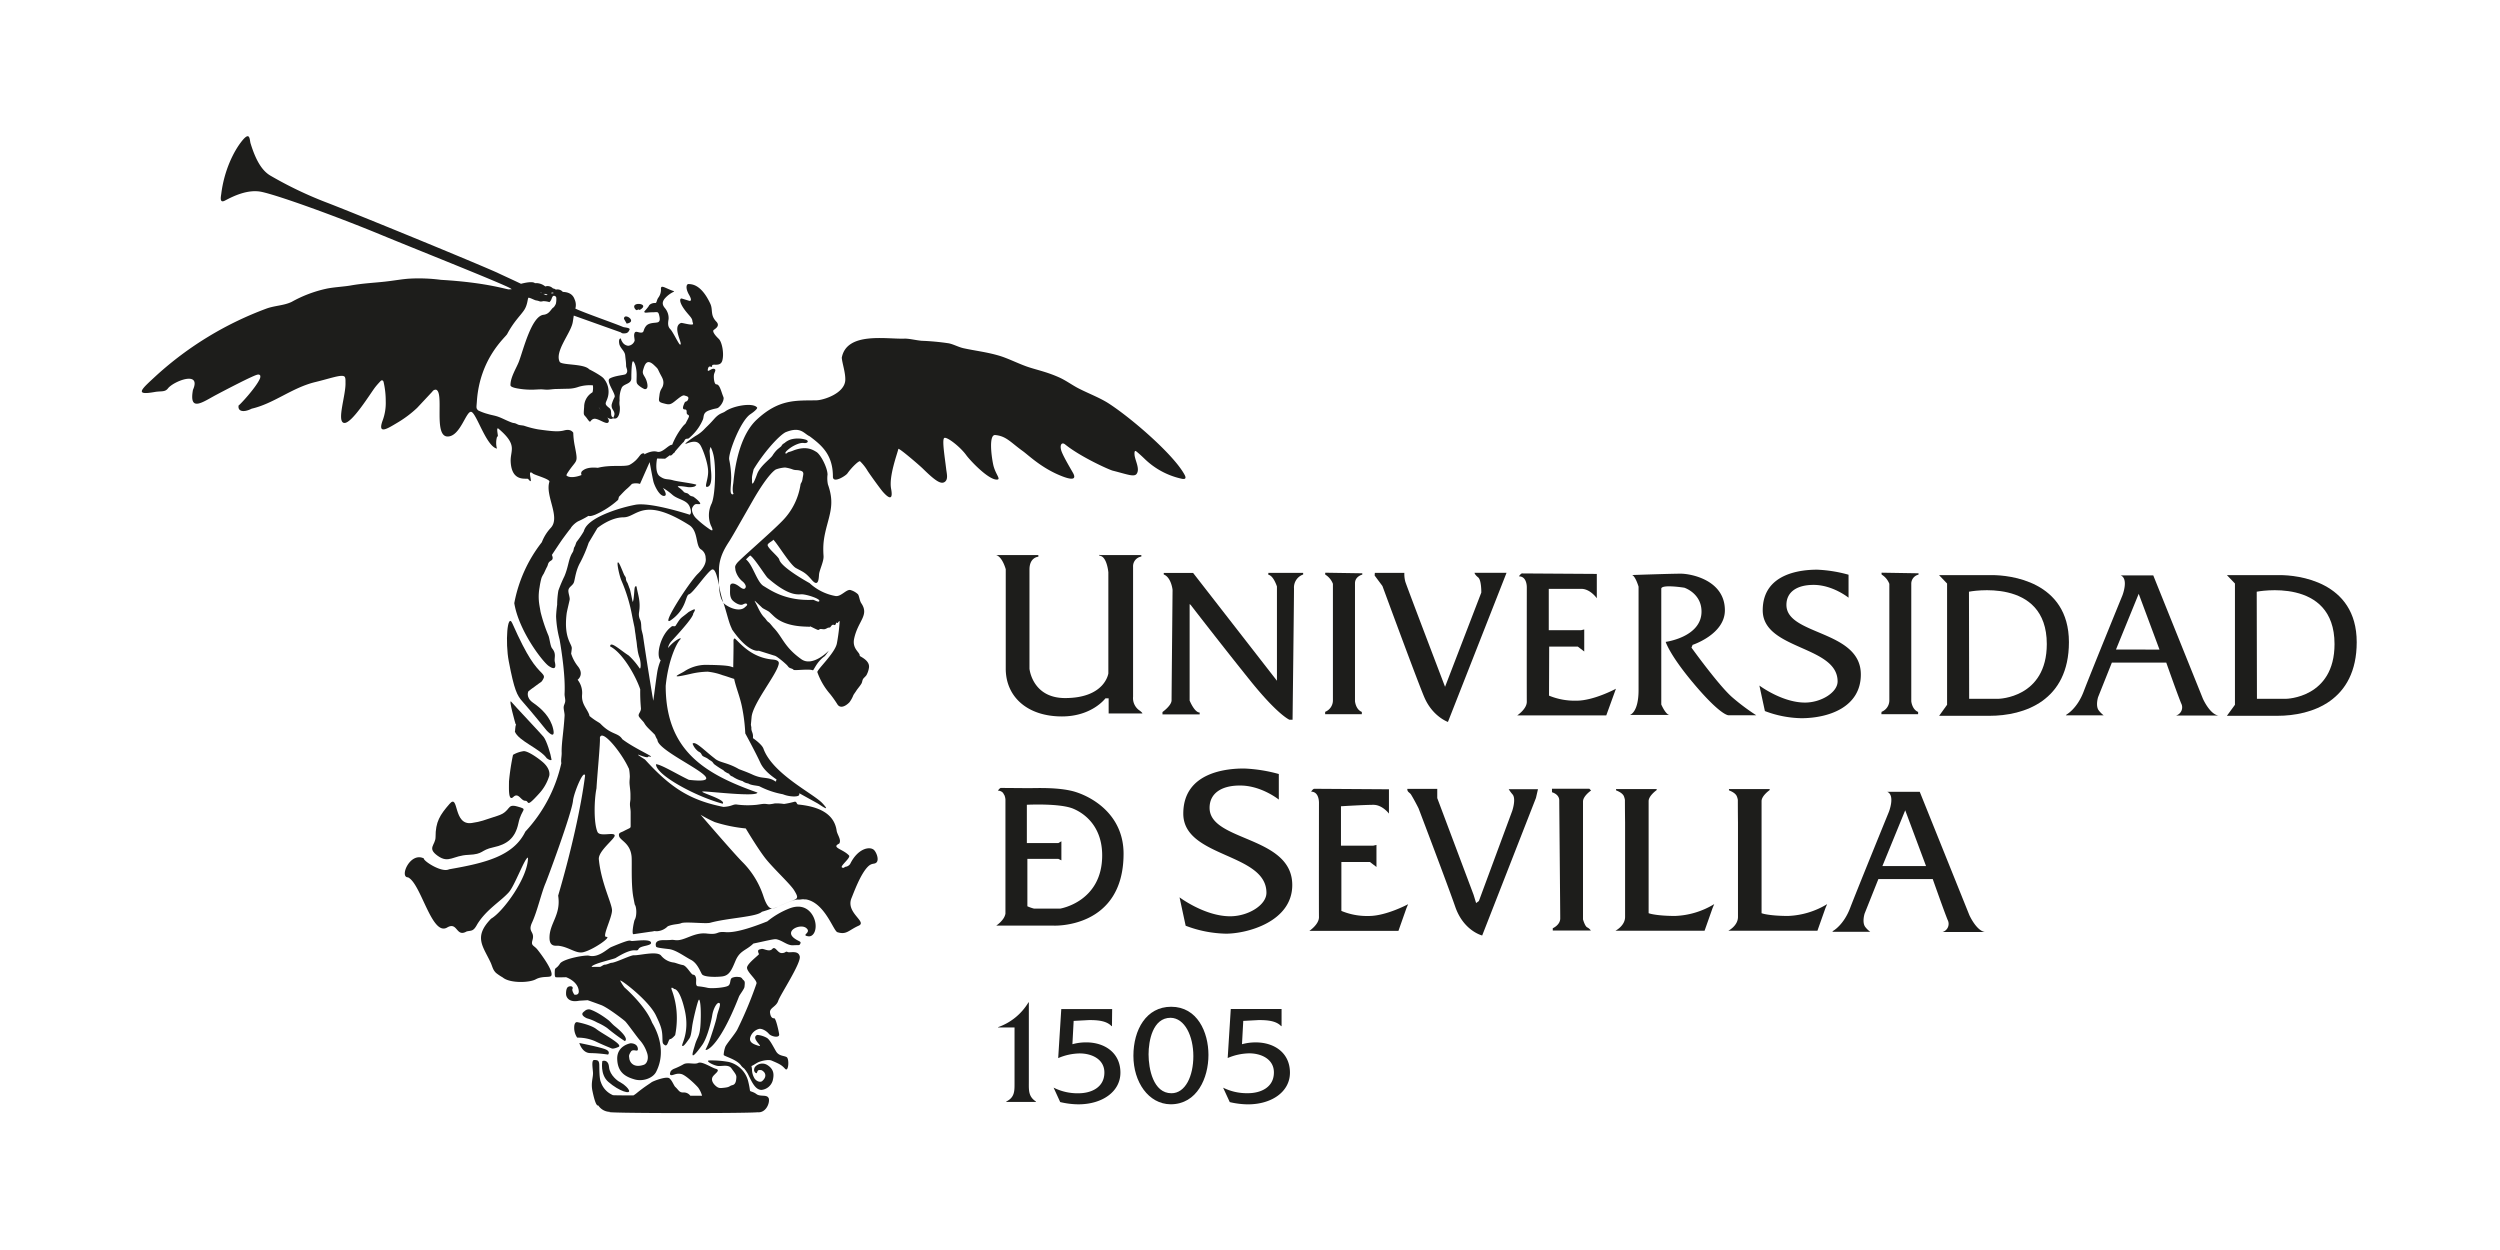 <svg xmlns="http://www.w3.org/2000/svg" id="DISE&#xD1;O" viewBox="0 0 907.09 453.54"><defs><style>.cls-1,.cls-2{fill:#1d1d1b;}.cls-2{fill-rule:evenodd;}</style></defs><path class="cls-1" d="M362.17,372.68a20.9,20.9,0,0,0,11-9h.13v28.92c0,2.92-.21,5.28,2.58,7.07v.16H365.11v-.16c3.16-1.54,3-3.94,3-7.07v-19.8h-6Z"></path><path class="cls-1" d="M403.46,372.32h-.15c-1.91-2.06-5.43-2.2-8.16-2.2l-5.59.3-.45,8.46a18.53,18.53,0,0,1,5-.67c6.72,0,12.42,3.8,12.42,11,0,6.86-6.57,11.48-15.23,11.48a29.26,29.26,0,0,1-6.62-.82l-2.4-5.24a19.24,19.24,0,0,0,9,2.05c4.73,0,9.43-2.15,9.43-7.53,0-4.92-4.7-6.93-8.93-6.93a20.56,20.56,0,0,0-7.83,1.7l1.12-17.8h18.46Z"></path><path class="cls-1" d="M411.24,383.08c0-9.47,4.67-17.79,13.7-17.79,9.48,0,13.53,9.18,13.53,17.49s-4.1,17.9-13.74,17.9C416.68,400.58,411.24,392.57,411.24,383.08Zm5.5-.51c0,5.19,1.68,14.1,8.3,14.1,5.08,0,7.95-6.25,7.95-13.48s-3.09-13.81-8.26-13.9C418.27,369.29,416.74,377.6,416.74,382.57Z"></path><path class="cls-1" d="M465,372.32h-.16c-1.88-2.06-5.43-2.2-8.16-2.2l-5.58.3-.46,8.46a18.61,18.61,0,0,1,5-.66c6.72,0,12.4,3.79,12.4,11,0,6.86-6.56,11.48-15.24,11.48a29.3,29.3,0,0,1-6.6-.82l-2.41-5.23a19.39,19.39,0,0,0,9,2c4.71,0,9.43-2.14,9.43-7.53,0-4.92-4.72-6.93-8.92-6.93a20.66,20.66,0,0,0-7.85,1.7l1.12-17.8H465Z"></path><path class="cls-2" d="M476.81,286.2l27.15.18v8.82s-2.37-3.18-5.62-3.18-11.79.52-11.79.52v14.29h11.74l1.14-.26v8l-2.37-1.8H486.7v17.74a24.16,24.16,0,0,0,10,1.84c6.27,0,14.21-4.27,14.21-4.27l-.61,1.45-2.9,8.23H475.07s3.55-2.34,3.5-5.05,0-41.29,0-41.29.19-4.18-2.85-4.18C476.42,286.21,476.81,286.2,476.81,286.2Z"></path><path class="cls-2" d="M407.67,309.77c0-14.29-11.55-20.8-18.2-22.65-5.58-1.46-12.59-1.18-16.1-1.15l-10.24-.08s-.38,0-1.06,1a2.39,2.39,0,0,1,1.91.85,9.25,9.25,0,0,0,.47.81,5.32,5.32,0,0,1,.36,1.54v41.38c-.35,2.43-3.35,4.38-3.35,4.38h20.9S407.67,337,407.67,309.77Zm-23,19.91h-9.47a14.34,14.34,0,0,1-2.43-.85v-17.2H384l1.11.53v-6.91l-1.11.65H372.58V292s12-.63,16.89,1.45,10.44,7.13,10.44,16.92C399.91,327.25,384.65,329.68,384.65,329.68Z"></path><path class="cls-2" d="M704.8,338.17h15.41c-3.13-.47-5.66-6.13-5.66-6.13l-18-44.75H684.74c3,1.26.61,7.3.61,7.3s-11.68,28.64-14.06,34.88-6.19,8.3-6.19,8.3l-.26.32h13.75a8.5,8.5,0,0,1-1.87-1.84c-1.15-1.69-.18-4.75-.18-4.75l5-12.54h19.73s4,11.36,5.39,14.8A3.07,3.07,0,0,1,704.8,338.17ZM683,314.24,691.28,294l7.56,20.25Z"></path><path class="cls-2" d="M510.63,286.23h10.86v3.35l13.18,35.08.92,3,1-.73,12.1-32.7s1.46-4.26.17-5.93a15.19,15.19,0,0,1-1.45-1.95h10.62l-.73,3.17-19.51,49.91s-6.72-1.62-9.77-10.4c-2.73-7.9-13.31-35.72-13.31-35.72s-1.36-2.74-2.63-4.84C511.54,287.46,510.57,287.49,510.63,286.23Z"></path><path class="cls-2" d="M563.11,286.17h13.55l.64.65s-2.93,2-2.93,4c0,1.57,0,42.77,0,42.77s.68,2.48,1.53,2.9a3.46,3.46,0,0,1,1.32,1.14H563.4v-.83s2.71-1.16,2.71-3.58-.36-41.81-.36-42.82c0-2.26-2.63-2.94-2.63-2.94Z"></path><path class="cls-2" d="M607.75,332.34c-5.06,0-8.47-.57-9.57-1,0-9.22,0-39.33,0-40.67,0-1.95,2.92-4,2.92-4l0-.36H586.36v.44c0,.07,2.09.67,2.81,2.06a6.57,6.57,0,0,1,.41,1.43c0,.3,0,3.56.06,8.19,0,11.24,0,32.28,0,34.27,0,3.22-3.49,5-3.49,5h32.33l2.9-8.22.6-1.44A29.23,29.23,0,0,1,607.75,332.34Z"></path><path class="cls-2" d="M648.73,332.34c-5.07,0-8.47-.57-9.57-1,0-9.22,0-39.33,0-40.67,0-1.95,2.94-4,2.94-4v-.36H627.33v.44c0,.07,2.1.67,2.8,2.06a5.65,5.65,0,0,1,.42,1.43c0,.3,0,3.56.05,8.19,0,11.24,0,32.28,0,34.27,0,3.22-3.49,5-3.49,5h32.32l2.91-8.22.62-1.44A29.35,29.35,0,0,1,648.73,332.34Z"></path><path class="cls-2" d="M464,290.12v-9.28a55.06,55.06,0,0,0-12.66-2c-5.65,0-22,1.05-22,16.38,0,16.05,30.17,14.17,30.17,28.71,0,4.48-6.64,8.53-13.16,8.53-9.24,0-18.37-6.87-18.37-6.87l2.22,10.3a43.13,43.13,0,0,0,14.62,2.88c7.7,0,24.06-4.33,24.06-17.66,0-17.94-30-15.69-30-28,0-5.21,4.23-8.09,10.93-8.09C457.58,284.94,464,290.12,464,290.12Z"></path><path class="cls-2" d="M361.46,201.41h15.29V202s-3.22.15-3.22,4.64v36s1,10.64,12.92,10.64c14.52,0,15.7-8.95,15.7-8.95l0-36.68s-.52-6-3.28-6c0-.58.25-.25.25-.25h15v.54a3.56,3.56,0,0,0-3,3.69v47.18a5.43,5.43,0,0,0,2,4.73c1.7,1.22,1.34,1.34,1.34,1.34h-12.2v-5.51h-1.16s-4.84,6.58-15.8,6.58c-12.46,0-20.38-7.06-20.38-17.35V206.54S363.75,202.1,361.46,201.41Z"></path><path class="cls-2" d="M422.25,208.44v-.56H432.9L463.32,247V212.8s-1.27-4-3.12-4.24v-.7h12.63v.59a5,5,0,0,0-3.32,5.08c0,4.18-.52,47.62-.52,47.62h-1.13s-4.15-1.67-14.22-14.19S432,219.45,432,219.45l-.36-.26v35s1.75,4.34,3.64,4.34v.67H421.79v-.85s3.3-2.34,3.3-4.25.36-40.07.36-40.07S425,209.52,422.25,208.44Z"></path><path class="cls-2" d="M480.88,207.8l13.41.21v.48s-2.65.62-2.65,3.16v42.77s.25,3,2.48,3.89v.83H480.81l0-.86a4.47,4.47,0,0,0,2.82-4.13V211.84a6.68,6.68,0,0,0-2.76-3.34A1.13,1.13,0,0,1,480.88,207.8Z"></path><path class="cls-2" d="M682.72,207.79l13.39.22v.49a3.37,3.37,0,0,0-2.63,3.15v42.78s.27,3,2.48,3.88v.83H682.63l.06-.86a4.47,4.47,0,0,0,2.83-4.13V211.84a6.74,6.74,0,0,0-2.76-3.34A1.32,1.32,0,0,1,682.72,207.79Z"></path><path class="cls-2" d="M498.84,207.86h10.71a10.79,10.79,0,0,0,.34,3.16c.4,1.42,14.43,38.18,14.43,38.18L537.47,215s.08-4.54-1.15-5.51-1.32-1.65-1.32-1.65h11.62l-21.26,54.11S519.8,260,516.8,253c-2.41-5.59-15.2-40.37-15.2-40.37l-2.83-3.81Z"></path><path class="cls-2" d="M552.2,208.06l27.18.18v8.83s-2.37-3.41-5.6-3.41l-11.83,0v15h11.73l1.14-.27v8l-2.35-1.79H562.1l-.06,17.8a24.41,24.41,0,0,0,10,1.83c6.27,0,14.28-4.33,14.28-4.33l-3.51,9.68H550.49s3.53-2.32,3.49-5,0-41.31,0-41.31.2-4.15-2.87-4.15C551.84,208.08,552.2,208.06,552.2,208.06Z"></path><path class="cls-2" d="M592.21,208.64s14-.49,17.64-.49,16,2.29,16,13.29c0,8.72-11.71,12.54-11.71,12.54l-.41,1s10.06,14,14.94,18.15a77.35,77.35,0,0,0,8.56,6.39H627.17s-2.54.31-11.94-10.68-10.86-15.94-10.86-15.94,13-1.72,13-11c0-6.66-6.24-8.66-6.24-8.66s-8.36-1.34-8.36.38v42s1.64,3.78,3,3.78H591.39s3.14-.8,3.14-9V212.86S593.45,209.18,592.21,208.64Z"></path><path class="cls-2" d="M722.79,208.67H703.55l2.92,3.05,0,44-2.88,4h18.29c12.53,0,28.8-5.39,28.8-26.73C750.66,210.73,728.94,208.67,722.79,208.67Zm2.29,44.88h-10.6l-.07-38.86s28.24-5.56,28.24,19C742.65,253.29,725.08,253.55,725.08,253.55Z"></path><path class="cls-2" d="M789.54,259.62h15.39c-3.16-.46-5.65-6.13-5.65-6.13l-18-44.72H769.45c3,1.24.64,7.26.64,7.26s-11.7,28.66-14.07,34.9-6.18,8.31-6.18,8.31l-.29.32H763.3a9.5,9.5,0,0,1-1.86-1.88c-1.14-1.66-.18-4.73-.18-4.73l5-12.53H786s4,11.37,5.41,14.79A3.09,3.09,0,0,1,789.54,259.62Zm-21.79-23.94L776,215.45l7.54,20.24Z"></path><path class="cls-2" d="M670.72,216.87v-8.34a49.62,49.62,0,0,0-11.39-1.83c-5.08,0-19.75.94-19.75,14.74,0,14.41,27.17,12.74,27.17,25.81,0,4-6,7.67-11.84,7.67-8.31,0-16.54-6.18-16.54-6.18l2,9.26a39,39,0,0,0,13.18,2.59c9.8,0,21.63-3.9,21.63-15.87,0-16.13-27-14.14-27-25.23,0-4.71,3.8-7.27,9.84-7.27C665,212.22,670.72,216.87,670.72,216.87Z"></path><path class="cls-2" d="M827.23,208.67H808l2.92,3.05v44l-2.92,4h18.31c12.51,0,28.79-5.39,28.79-26.73C855.09,210.73,833.34,208.67,827.23,208.67Zm2.27,44.88H818.9l-.08-38.86s28.23-5.56,28.23,19C847.05,253.29,829.5,253.55,829.5,253.55Z"></path><path class="cls-1" d="M280.28,329.76a15.9,15.9,0,0,0,2-.8c-.67.28-1.36.55-2.05.8Z"></path><path class="cls-1" d="M274.81,287.56c-19.21-6.75-33.27-15.31-33.27-38.7.87-8.78,3.66-15.13,5.28-16.86.92-1-1.82-.07-4.45,3.13a4.94,4.94,0,0,1,1.21-2.43c5.14-5.58,7.95-9,7.95-10.11,1.33-2.15.37-1.63-1.64-.55-3.22,2.67-2.58,1.57-4.72,4.94-.38.6-1.19-.13-1.6.45-3.95,2.85-5.71,10.57-3.85,12.15a18.42,18.42,0,0,0-1.31,4.68c-.63,4.09-1,7.63-1.39,10-1.41-8.36-2.73-16.87-3.67-23.25,0-.45-.53-2.21-.59-2.64-.16-1.08,0-2.3-.47-3.43a4.5,4.5,0,0,1-.44-2.64c.7-4.05-.42-6.66-.86-9.32-.07-.47-.61-.38-.73.45-.18,1.37-.25,4.17-.65,4.95-.12.23-.84-4.33-1.23-5-.11-.2-.22-.7-.44-1.16a3.48,3.48,0,0,0-.36-.88,2.79,2.79,0,0,1-.38-.8c-.11-.27-.06-.69-.16-1s-.47-.71-.65-1.13c-1-2.36-1.86-4.73-2.24-4.31s.67,5.12,1.34,6.58a58.72,58.72,0,0,1,3.91,13c.14.7.61,3,.76,3.64s.22,1.7.36,2.45.21,1.82.34,2.41c.27,1.54.22,2.24.42,3.14a14.93,14.93,0,0,0,.71,3.2c.62,1.54.62,4.85,0,3.85a25.76,25.76,0,0,0-3.87-4.53c-.31-.19-.63-.42-.95-.63-2.73-1.9-5.79-4.62-5.79-2.67,4.49,2.27,9.27,10.66,10.92,15.57a62.4,62.4,0,0,0,.25,6.82c.11,1.3-1.06,2-.79,2.88.21.64,1.73,2,2,2.54.82,1.48,2.11,2.41,3.9,4.3a8.58,8.58,0,0,0,.88,1.78c0,4.92,30.55,16.67,11.41,14.52-4.07-1.91-10.18-5.66-11.94-5.66,0,4,14.81,11.86,24.21,14.32,1.5-1.53-9.65-4.44-7-4.44C257.19,287.12,274.81,289.24,274.81,287.56Z"></path><path class="cls-1" d="M226.39,115.67c.33.63.68,1.2,1,1.75C231.51,116.71,226.39,113.22,226.39,115.67Z"></path><path class="cls-1" d="M230.82,112.45c.28.22.54-.07.7-.15a.33.33,0,0,1,.32.08c.13.12.29,0,.41,0,4-2.37-4-3.16-1.73-.16C230.62,112.31,230.63,112.3,230.82,112.45Z"></path><path class="cls-1" d="M195.53,248c1.05-.7.94-.58,1.45-1.41s.61-1.3-.27-2.25c-2.67-2.69-5.15-5.42-10.82-18.17-1.81-4.06-2.61,6.9-1.29,13.77,2,10.49,3,12.43,5,14.63,3.37,3.79,8.71,10.44,8.71,10.44s3.39,3.83,2.4-.53-4.3-7.43-7.23-9.45-1.76-4.2-1.76-4.2S193.19,249.64,195.53,248Z"></path><path class="cls-1" d="M200.11,275.58c-.24-1.79-1.75-6.83-2.9-8.23S186.65,256,185.5,254.62s1.54,8,1.54,8l.21.33c-.38.53-.28,2.45-.45,2.48,1.35,3.46,9.15,6.2,11.59,9.7C199.37,275.88,200.18,276,200.11,275.58Z"></path><path class="cls-1" d="M197.06,276.63c-1.89-1.66-5.44-4.09-7-4.09a10.29,10.29,0,0,0-3.92,1.35,83.66,83.66,0,0,0-1.46,9.62c0,2.44-.31,7.45,1.57,5.66s2.73,1.38,4.33,1.38,0,2.93,4.88-2.45a16.58,16.58,0,0,0,3.82-6.57S200,279.25,197.06,276.63Z"></path><path class="cls-1" d="M180.53,296c-5.49,1.76-5.68,2.05-9.34,2.61-6.89,1.05-4.61-10.92-8.08-6.93s-5.1,6.51-5.07,12c0,3-3.23,4,.8,6.86s5.43-.14,11.12-.37,4.24-1.71,9.07-2.74,7.91-3.2,9.07-8.73,3.75-4.9-.36-6.07S185.64,294.37,180.53,296Z"></path><path class="cls-1" d="M290.07,287.85l6.53,3.62c1,.57,5.23,3.69,1.83,0-3.23-3.5-18.06-10.59-21.42-19.82-.58-1.65-3.82-3.83-3.82-3.83.2-2.12-.68-2.2-.56-3.85l-.18-1,.25-2.76c.42-4.85,8.73-15,9.75-18.89.16-.58.62-1.75-1.93-2-7.71-.6-11.8-5.77-13.75-7.53-.38-.34-.65.18-.63.78.05,2.85-.07,7-.09,9.58-.31-.12-.64-.21-1-.33-1.69-.49-6.86-.58-9.47-.58a14.53,14.53,0,0,0-7,2.17c-1.32,1-7.12,3.2,1.83,1.14a29.46,29.46,0,0,1,6.35-.84,22.55,22.55,0,0,1,5.44,1.28c1.59.45,3,1,4.18,1.34.66,3.16,2.05,6.3,2.82,10.08a61.56,61.56,0,0,1,1.21,9.7S274,272.67,276,277c1,2,2.83,3.82,5.78,5.84a1,1,0,0,0-.18.55c-.08.62-.66-.61-3.07-1-1.17-.2-2.32-.27-3-.46a13.73,13.73,0,0,1-2.21-.75c-1.84-.85-3.08-1.31-5.19-2.1-4.41-2.58-7.08-2.26-8.94-4-3.36-2.54-7-6.43-7.89-5.23a6.2,6.2,0,0,0,1.78,2.56c.3.32.57.32,1,.67s.54.93.83,1.17c.44.38,1.32.58,2,1.11s.92.56,1.46,1c.21.15.55.74.74.9a30.52,30.52,0,0,0,3.43,2.24c-.06.21,1.41,1.1,2,1.24a1.86,1.86,0,0,0,1.23,1,11.43,11.43,0,0,0,3.64,1.66,4.34,4.34,0,0,0,2.09.87c1,.69,3.09.74,4,1a30.45,30.45,0,0,0,8.58,2.92c2.33,1,6.47,1.18,5.87-.17A.15.15,0,0,0,290.07,287.85Z"></path><path class="cls-1" d="M260.86,212.26c.11,2.43.47,4.87,1.57,6.26-.08-.18-.15-.37-.22-.57A50.13,50.13,0,0,1,260.86,212.26Z"></path><path class="cls-1" d="M210.14,363.1l3.1-.19s2.51.88,4.85,1.75,7.94,5.18,8.7,5.86,4.63,6.16,5.39,6.93a12.93,12.93,0,0,1,2.54,4.42c.8,2.1.09,4.09-1.16,4.49-4.06,1.36-5.13-1.39-5.22-2.28s-.34-1,.53-2.44,2.86.58,2.55-1.31-2.63-1.79-2.63-1.79-5,.81-4.84,5.75,3.15,6.43,6.24,7.34,6.69-.45,7.85-2.67c4.59-8.85-1.3-17.57-1.44-17.91-2.4-6.19-10-12.76-10-12.76a15.14,15.14,0,0,1-1.55-2.45c-.31-.89,10.42,7.12,13,12.72,1.55,3.24,2.15,4.79,2.27,7.19s-.12,2.83.93,3.47,1.25-2.2,1.9-2.2,1.83-1.46,1.83-1.46a31.26,31.26,0,0,0,.6-6.27,29.11,29.11,0,0,0-1.72-9.78c-.86-2.1.79-.64.79-.64s1.94-.48,3.81,7.68-1.36,12.41-.91,12.91,1.79-1.61,2.45-2.48.83-2.21,1.14-4.54,1.9-8.89,2.37-9.62.95,2.68.7,8.17-1.17,4.9-2.14,8.45c-.63,2.18-2.34,6.76,2.74-.32,2-2.84,3.43-9.43,3.58-10.53.33-2.4,1.68-5,2.56-4.68s-.53,3-.84,4.88-2.31,7.8-2.67,8.78a29.54,29.54,0,0,1-1.42,3.21c-.35.66,4.45.38,12.11-19.19.28-.71,1.93-2.77,2-3.53.19-1.82.16-2-.5-2.56-.37-.33-.47-1-1.62-1a4.28,4.28,0,0,0-2.15.2c-1.21.32-.55,2.09-1.53,2.89s-6.37,1.17-7.66.81a25.21,25.21,0,0,0-3.42-.54c-.9-.12-.65-1.42-.65-2.34s-.34-1.86-1.09-1.86-2.32-3.26-3.76-3.51-2.84-.93-3.48-.93a7,7,0,0,1-4.4-2.49c-1.45-1.79-8,0-9.84-.13-1.16-.08-6.71,2.72-8.14,2.74-.48,0-1.61.69-2.53.69-.42,0-1.32.8-1.72.79-2.32-.07-3.28.18-2.88-.22,1.11-1.12,7.82-2.56,8.61-3,7.42-4.6,7.38-1.74,8.33-3.25.61-1.34,4.93-1.07,4.5-2.41s-5.75-.51-6.85-.51.05-1-7.62,2.22c-1.25.53-4.56,4-8,3.11-1.31-.32-8.77,1-10.43,2.71-1.43,2.26-1.92,1.37-2,2.78s0,2.21.33,2.32,3.77,0,3.77,0,4.31,1.45,4.6,5c.12,1.74-1.61,1.32-1.61,1.32s-1-1.45-.67-2.09-.33-1.23-1.43-.8-.89,2.89-.89,2.89S205.63,364,210.14,363.1Z"></path><path class="cls-1" d="M224.43,392.33s-3.18-2.05-3.45-5.13-2.43-2.22-2.43-2.22-.91,4.88,2.16,7.55c4,3.49,8.28,4.67,7.48,3S224.43,392.33,224.43,392.33Z"></path><path class="cls-1" d="M219.6,380.7c-2.17-.84-9.4-2.26-9.4-2.26s1,3.66,4,3.66a49.93,49.93,0,0,1,6.43.54S221.7,381.53,219.6,380.7Z"></path><path class="cls-1" d="M223,372.28c-.93-.76-1.6-1.64-2.36-2.22-4.05-3.09-6.55-3.78-6.55-3.78a2.16,2.16,0,0,0-1.86.48c-.36.32-.74.56-.88.89-.39.88,1.24,1.68,1.64,1.84a16.3,16.3,0,0,1,3.64,1.49,20.73,20.73,0,0,1,3.64,2,70.68,70.68,0,0,0,6.43,4.77S228.87,377,223,372.28Z"></path><path class="cls-1" d="M222,380.43s.55.27,2.42-.57-5.89-4.77-8-6.44-7-2.55-7-2.55-1.08-.25-1.08,2a6.29,6.29,0,0,0,1.08,3.62,15.89,15.89,0,0,1,6.46,1.27C218.76,379.16,222,380.43,222,380.43Z"></path><path class="cls-1" d="M282.38,363.1c.75-2.19,8.35-13.69,7.8-16.08s-3.59-1.18-4.41-1.6-.6.39-2.15.39-2.3-2.73-3.41-1.49-3.1-.24-3.94,0-1.68.17-.89,1.85c.11.24-3.92,3.15-4.31,4.74s3.84,4.75,3.4,6a141.81,141.81,0,0,1-7,16.75c-1,1.78-3.6,4.77-4.26,6.07a10,10,0,0,0-.63,3c-.05.49,4.44,1.51,6.18,3.7a4.51,4.51,0,0,0,1.24,1.25,13.11,13.11,0,0,1,1.38,2c1.41,2.87,2.62,5.76,4.94,5.78a4.74,4.74,0,0,0,4.05-3.4c.47-1.93.63-4-1.95-5.63a3.47,3.47,0,0,0-4.52.75s-.74,1.2.15,2,.42-.9,1.45-.93,1,.16,1.46.49,1.57,1.77-.39,3.49c-.58.54-1.85.29-2.72-.81a6.45,6.45,0,0,1-1-3.38,7.85,7.85,0,0,0-.2-1.24c1.07-.46,2-1.27,3-1.58,1.26-.45,3.29-.83,4.28-.42,2.95,1.25,3.66,1.61,4.93,3s1.59-3.67.55-4.25-2.78-.33-3.82-2.06-2.26-4.34-3.38-4.93a8.57,8.57,0,0,0-3.43-1.06c-.29.11-1.3.53-.42,2s2.37,2.44.5,1.84-3.18-1.35-2.59-3.09a4.55,4.55,0,0,1,3-2.89c1-.34,2.78.63,3.68,1.71s4,1.7,3.75.15-1.22-5.84-1.81-5.76-1.31-.34-1.5-2.07S281.66,365.31,282.38,363.1Z"></path><path class="cls-1" d="M286.57,329.56a30,30,0,0,0-8.16,4.75c-3.85,1.52-11.05,4.27-15.18,3.9-3.67-.33-2.13,1.05-6.82.51s-8.1,2.79-11.33,2.4c-2.28-.26-.09,0-4.4,0-3,0-2.92,1.45-2.62,2.35.14.39,2.08.59,4.64.89s5.61,2.66,8,3.9,3.37,4.27,4,5.23,4.44,1.1,7.14.82,3.5-2.06,5-5.64,3.5-3.71,5.92-5.78q.27-.23.6-.54c4.28-.88,7.49-1.73,8.31-1.56,2.25.43,4,2.33,6.13,2.19s2.22.2,2.6-.62-.54-.73-2.05-1.81c-4-2.82,2.05-5.57,4.18-3.83s-2.13,2.54.71,3c1.92.28,3.18-2.24,2.54-5.22S292.31,327.42,286.57,329.56Z"></path><path class="cls-1" d="M278.71,398.18c-.18-.31-.66-.56-1.7-.61-2.74-.12-2.05-.57-3.75-1.28s-.74.35-1.73-3.69a9.6,9.6,0,0,0-7.1-7.28,35.1,35.1,0,0,0-7.23-.55c-1.27.24,1.78,1.84,3.3,2s3.84-.65,4.92.89,1.83,2.28,1.76,3.26-.14,2.5-1.41,2.8-.76.7-2.9.94c-1.44.15-2.07.34-3.23-.7s-1.75-2.4-.89-3.49,2.72-2.18,1-2.66-5.05-2.83-6.42-2.14-3.95-.4-5.42.54a26.53,26.53,0,0,1-3.47,1.63c-1.22.61-1.23,1.27-1.23,1.27s-.43.94.35,1,1.89-.84,3.66-.41,5.78,4.44,6.16,5a9.38,9.38,0,0,1,1.33,2.79.2.2,0,0,1,0,.07c-1.39,0-2.82,0-4.25,0a2.87,2.87,0,0,0-2.49-1.17c-1.54.06-1.68-.84-2.94-2-.55-.5-1.12-2.33-2.17-3.15s-5.9,1-6.52,1.49-2.4,1.5-5.29,3.86a9.29,9.29,0,0,1-1.21.86c-3,0-5.54,0-7.43-.07l-.38-.19a7.77,7.77,0,0,1-4-4.52c-.59-1.29-.55-4.46-.59-6.22s-.67-1.8-1.78-1.85-.66,2.49-.51,4.42-.84,3.73-.19,6.82c.49,2.38,1.24,5.33,2,5.28h.14a5.11,5.11,0,0,0,4.39,2.3c-5.42.53,48.6.61,53.39.15,3,.29,4.44-3.24,4.09-4.91A1,1,0,0,0,278.71,398.18Z"></path><path class="cls-1" d="M429.82,172.29C426,165.14,411,152.1,402.53,146.55c-3.22-2.13-7.15-3.58-10.94-5.5-2.55-1.27-4.84-3.06-7.55-4.23-4.53-2-8.21-2.67-11.54-3.85s-6.7-2.93-9.93-3.9c-4.54-1.35-8.79-1.8-13-2.73-1.79-.4-3.71-1.47-5.37-1.78a88.31,88.31,0,0,0-9.78-.91c-2.32-.22-4.6-.85-6.36-.78-6.56.21-20.83-2.54-22.63,6.9.13,2,1.37,5.39,1.27,8.13-.2,4.88-8,7.32-10.5,7.35-7.36.14-13.52-.57-21.68,7.06-7.75,7.25-8.33,23.15-8.49,23.2-.29,1.89-.2,3.07.14,3.7-.21.13-.36.2-.49.16-1.08-.35-.37-3-.37-6.19a34.85,34.85,0,0,0-.74-6.48c-.35-2.19,4-13.92,7.71-16.42,1.51-1,2.66-2.09,2.42-2.41-1.43-1.9-8.65-.69-11.57,1.41-1,.7-1.87.54-3.59,2.28-.28.29-1.21,1.36-2.06,2.24-.5.52-1.57,1.52-2,2a13.11,13.11,0,0,1-3.19,2.42s-5.37,3.58-3,2.66c2.87-1.11,4-.56,4.78.57s2.87,6.48,2.87,9.7-1.76,6.14,0,5.41,1-6.15,1-6.15l-.48-6.8s.29-1.73.46-1.29a12,12,0,0,1,.84,2.33c1.16,4.07.8,15.59-.68,18.31a9.83,9.83,0,0,0-.16,7.67c1.44,2.8-.09,1.66-1,1a35.06,35.06,0,0,1-4.39-3.62c-1.4-1.46-1.74-3.2-1.24-4,1-1.64,1.47-.93,2.61-1.11.59-.08-.36-1.27-2.29-2.66-.19-.15-.87-.12-1.37-.55a4.21,4.21,0,0,0-.66-.6c-.3-.21-1.15-.24-1.45-.6a10.07,10.07,0,0,0-2.12-1.82c-.48-.46,1.5-.26,3.13,0a5.81,5.81,0,0,0,2.85-.14c.45-.28.87-.62.52-.72-2-.56-6.57-1.07-8.29-1.54-2.25-.65-2.76,0-4.81-1.44s-1-6.46-1-6.46l2.92.07,1.75-1.28c.08.17.24.2.58,0a6.1,6.1,0,0,0,.76-.76.87.87,0,0,0,.52-.6c1.15-1.32,2.73-3.18,3-3.33s.45-.87.81-1.13.87-.07,1.19-.32.62-.54.93-.83.56-.55.82-.83a17,17,0,0,0,3.34-5.12c.47-1.14-.1-2.52,2.33-3.36s2.79-.55,3.4-1.07a5.57,5.57,0,0,0,1.69-2.58c.24-1.15.14-.67-.54-2.71s-1.15-3.06-2-3.06-1.06-2.92-.8-3.78.9-1.7-.12-1.87-2.54,1.75-2.12,0,1.51,0,1.51-1.07,2.94.59,3.68-1.85-.05-6.78-1.27-7.94-2.52-2.74-1.79-3.26,2.33-1.53.9-3c-2.29-2.4-1.13-4.25-2.17-6.48-3.42-7.36-7-7.06-7.84-7.15s-1.29,1.45.12,3.89.23,2.25.09,2.2l-2.65-.81c-.82-.26-1.06,1,.45,3.31s3.17,3.51,3.3,4.64.73,1.47-.39,1.47-3.39-.69-3.7-.58c-3.48,1.28.92,7.93-.35,7.85-.44,0-2.56-4.6-3.52-5.57s-.91-2.12-.65-3.67a5.58,5.58,0,0,0-1-3.57c-.32-.59-2.23-1.94-.17-4.14s3.85-2.26,2.91-2.51-3-1.27-3.52-1.42-1-.25-1,.63a4.81,4.81,0,0,1-.85,3.1c-.81,1-.57,2.21-1.34,2.06a2.9,2.9,0,0,0-1.81.57c-.52.43,0,.14-1.15,1.5-.7.88-1.05,1-.8,1.3s1.2,0,2.85,0,2.07-.43,2.42.93.44,2.34-.4,2.68-3.23,0-4.34,1.4-.58,2.26-1.64,2.36-2.07-.76-2.48.1,0,1.94,0,2.83a2.69,2.69,0,0,1-2.37,1.85,2.85,2.85,0,0,1-2.18-1.52c-.5-.69-.3-1.33-.71-1.08,0,0-.6.12-.33,1.8s2,2.61,2.16,4.27.34,2.55.33,3.81c0,.83,1,2-.13,3-.38.36-3.75.5-5.73,1.55-1.71.88,2.2,5.6,1.7,6.78a12.29,12.29,0,0,0-1.08,2.76c-.16,1.62.8,1.91,1,3.11.13.68-.32,1.32-.39,1.68a1.3,1.3,0,0,0-.29-.27c-1-.63,0-2.38-1.16-3.3-2.22-1.71-1.11-1.69-.48-4.2a7.41,7.41,0,0,0-1.48-6.41c-.45-.75-3.28-2.41-5.35-3.44-1.89-2.12-10-1.43-10.7-2.71-1.87-3.67,3.75-10.11,4.65-14,.15-.56.4-2.58.47-2.78l17.07,6.09a1.29,1.29,0,0,0,.85.37c1,0,1.74,0,2.29-1.33.39-.76-1.83-.79-2.33-1-3.23-1.38-14.25-5.18-17.32-6.67a4.87,4.87,0,0,0-.28-3.36c-.38-1.08-1.3-2.61-4.26-2.69a2.58,2.58,0,0,0-2.44-.86.23.23,0,0,1-.18,0c-.15-.31-.77-.28-1.07-.5a2.65,2.65,0,0,0-2.72-.61.56.56,0,0,1-.05-.08,5.29,5.29,0,0,0-3-1.14,2.84,2.84,0,0,1-.65,0c-.1,0-.13-.08-.21-.12-1-.53-3.51,0-4.86.36-3.72-1.78-7.49-3.47-8.72-4.08-11.62-5.13-52.89-22-62.06-25.5A140.57,140.57,0,0,1,98,63.66C95.36,62.05,93,58.82,90.91,52c-.37-1.18-.1-4.53-3-1-3.09,3.77-6.59,10.85-7.63,19.37-.14,1-.71,3.5,1.34,2.41,2.87-1.52,8.29-4.25,13.36-3.15,6.5,1.42,27.38,9,43.18,15.53,10.61,4.41,43.54,17.49,47,19.42.4.23.47.34.41.4a4.32,4.32,0,0,0-.62,0c-.13,0-.24,0-.22,0-.06.37-7.36-2.44-24.71-3.44a61.78,61.78,0,0,0-11.24-.45c-2.7.14-5.92.76-9.33,1.12-3.75.41-7.78.59-12.19,1.37-2.52.45-6.31.61-9,1.21a45.68,45.68,0,0,0-12.41,4.73c-2.91,1.41-6.31,1.33-9.45,2.55a122.77,122.77,0,0,0-39.48,24c-5.48,5.08-8.55,7.54-.79,6.16,2.29-.42,3.71.14,4.82-1.32,2-2.57,12.24-6.63,9.06.55-1.5,8.32,3.59,4.37,8.45,1.8,1.32-.7,14.13-7.48,15.13-7.34a.73.73,0,0,1,.85.4,2,2,0,0,1-.25,1.29c-1.39,3.1-7.31,9.49-7.61,9.49-.41,2.17,1.76,2.7,4.74,1.18,8.06-1.85,14.62-7.62,23.14-9.67,5.52-1.34,9.2-2.75,10.43-2.05.6.33.45,1.86.47,2.27.17,4.46-3.2,13.86-.64,14.6,2.71.78,9.86-11,11.46-13,.66-.85,1.36-1.58,1.89-2.15s1-.18,1.11.31a31.05,31.05,0,0,1,.78,7,18.25,18.25,0,0,1-1.1,6.92c-2,5.43,1.73,3,5.26.9a40.53,40.53,0,0,0,7.22-5.41l5.51-5.89a1.49,1.49,0,0,1,1.31-.73c3.19.8-1.06,17,4.26,17,4.67,0,6.75-9.61,8.64-8.92s5.44,12.57,9.25,13.31a7.82,7.82,0,0,1,.11-4.5c.78,1.18-.72-3.72.48-2.7,7.18,6.07,4.13,7.8,4.4,12.09.44,7.57,5.92,5.63,6.35,6.15,2.45,3.08-.88-4.17,1.69-2,.68.58,6.36,2.05,6,3-1.63,5.12,4.16,12.83.49,16.73a16.12,16.12,0,0,0-3.23,5.19,51.22,51.22,0,0,0-10,22.12c1.65,10.09,10.3,21.26,12.48,22.78s2.75.74,2.25-1.37c-.38-1.59.71-2.9-1-5-.65-.79-.93-3.63-1.31-4.58a57.61,57.61,0,0,1-2.89-8.69c-.19-1.23-.41-2.21-.53-3.24-.07-.46-.09-.93-.12-1.39a18.73,18.73,0,0,1,.31-4.34,25.26,25.26,0,0,1,.69-3.34,8,8,0,0,1,.8-1.51c.41-.85.77-1.71,1.23-2.55.25-.43.29-1,.55-1.42.4-.64,1-.77,1.27-1.11.42-.62.08-1.27-.08-1.75,1.18-1.78,2.51-3.81,3.83-5.71,1.23-1.68,2.37-3.21,2.88-3.81a1,1,0,0,0,.25-.4,8.39,8.39,0,0,1,2.5-2.25,32,32,0,0,0,3.81-2c.38.18,1.16.07,2.45-.42a31.08,31.08,0,0,0,8.31-5.39l.3-1.11c1.07-1.11,2-2.17,3-3a22.51,22.51,0,0,0,1.7-1.67,5,5,0,0,1,2.94,0l3.5-7.91s1,5.54,1.35,7,2.13,5.27,3.82,5.27-.35-2.9-.35-2.9a20.91,20.91,0,0,1,3.45,2.51c2.09,1.79,5.22,1.79,6.25,4.29s0,2.91,0,2.91-14.16-4.65-19.71-3.6-14.43,3.89-17.53,7.5a5.63,5.63,0,0,0-1.2,2.17,34.49,34.49,0,0,1-2.48,3.65c-.37.45-.47,1.39-.86,1.95s-.22,1.27-.7,2c-1.54,2.41-1.38,4.85-2.95,8.63a49.43,49.43,0,0,0-2.21,5.24,30.76,30.76,0,0,0-.44,5.14,38.54,38.54,0,0,0-.39,4.21,38.65,38.65,0,0,0,1.27,8.39c.8,4.59,2.13,13.53,1.81,19.68-.05.81.29,1.85.24,2.68s-.52,1.38-.57,2.19.39,2.34.33,3.1c-.32,5.61-1.07,9.5-1.07,13,.11,1.66-.35,2.92-.1,4.21a53.37,53.37,0,0,1-13.06,24.84c-4.34,8.92-14.61,11.41-27.67,13.68-2.73,1.38-9.5-3.15-9.14-3.93-5-2.54-9,6.85-5.78,6.85,4.74,2.17,8.61,21.5,14.2,18.21,3.87-2.28,3.19,3.7,7.1,1.42,1.75-.41,2.39.09,3.81-2.56,3.28-5.37,8.41-8.25,11.44-11.61,2.18-2.37,6-13,7-12.58,0,7.28-9.13,19.71-13.38,22.11-6.45,6.6-3,9.92-.19,15.9.64,1.38.78,2.68,2,3.82a18.58,18.58,0,0,0,2.4,1.61c2.51,2.14,9.57,2,12,.67s5.19-.47,5.63-1.33c.87-1.69-3.86-8-5.09-9.51s-2.36-1.28-1.76-3.32c1-3.36-1.85-2.76-.13-6.45,1.89-4.13,3.3-10.44,4.8-14.08.11,0,9.82-26,10.07-30.34.48-3.08,3.79-11.08,4.36-8.91-1.47,11.58-5.09,27.64-9.77,43.59,1.11,7.07-3.22,10-3.14,15.4.05,3.37,2.44,2.69,3.23,2.78,4,.46,6.58,3.18,9.35,2.25,3.7-1.05,10.18-5.63,8-5.48-1.63.1,2.1-6.92,2.1-9.61,0-2.48-3.95-9.93-4.78-18.52-.28-3,5.79-7.39,5.75-8.61,0-1.45-5.36.57-6.23-1.31-1.39-3.06-1.26-11.48-.37-15.85.23-4.5,1.44-16.66,1.23-18.36.77-3.43,7.94,5.56,10.4,11,.1,0,.36.78.46,3,0,.72-.16,1.68-.1,2.68s.3,2.37.33,3.79c0,.54,0,1.11,0,1.7s-.2,1.4-.18,2c0,1,.24,1.76.25,2.88v5c0,.83-.24.63-2.4,1.78-1.13.62-2,.57-1.83,1.7.23,1.79,4.09,2.53,4.57,7.58.2,2.08-.26,10.28.68,15,.2,1,.44,2.4.52,2.52.61.81.78,4.05-.08,5.46-.22.36-1.23,5.25-.44,5.21l6.17-.9a7.88,7.88,0,0,0,1.45-.25,4.8,4.8,0,0,0,1.08.06,6,6,0,0,0,3.75-1.78c2-.83,3.8-.67,4.87-1.13,1.45-.63,8.94.3,10.5-.14,6.47-1.79,16.94-2.11,18.78-4a33.87,33.87,0,0,0,3.75-1.27c-.53.09-1.75,0-3.16-4.26A31.36,31.36,0,0,0,269.61,313c-3.12-3.07-15.41-17.38-15.41-17.38a45.32,45.32,0,0,0,5.15,2.67,53.88,53.88,0,0,0,11.24,2.3s4.05,6.82,6.88,10.54,9.25,9.56,10.7,11.95c1.59,2.64,1.47,2.95-1,3.84-1.95.74-3.68,1.47-4.92,2,3.06-1.26,5.89-2.51,7.18-2.53.91.14,1.68-.25,2.46-.05h.59c7,1.31,10,11.83,11.46,11.92h0c3.23,1,4-.77,7.61-2.38,3.25-1.43-4.79-4.66-2.6-10,.8-1.9,3.24-8.76,6-11.47,1.46-1.42,2.34-.73,3.07-1.48,1.05-1.06-.1-3.88-1-4.61-1.59-1.31-5.81-.42-8.55,5.15a2.42,2.42,0,0,1-1.51,1c-.57,0-.74.74-1.48.26s3.3-3.53,2.58-4.32c-2.18-2.36-6.62-2.86-3.56-4.33.93-1.38-.83-3.36-.95-4.8-1-6.41-7-8.68-13.88-9.37-.76-.07-.45-1.2-1.44-1a31.5,31.5,0,0,1-3.76.8,17.56,17.56,0,0,0-3.3-.21,16.12,16.12,0,0,1-2,.32c-.72,0-1.31-.18-2-.15-1.07.06-2.22.34-3.2.39a30.43,30.43,0,0,1-6.35-.11c-1.72-.31-1.66.61-5.12.83-12.13-2.43-19.11-6.9-28.48-17.2-6.38-4,1.32.35,1.23-1.16,3.87.92-4.68-2.56-9.44-6.2-1.59-2.51-3.92-1.45-7.92-5.6-.51-.53-1.72-.94-4-2.83a4.3,4.3,0,0,0-.14-.57c-.87-2.25-2.81-3.83-2.55-7.11a7.68,7.68,0,0,0-1.62-5.47s2.59-1.86,0-5a14.33,14.33,0,0,1-2.35-4.49c.09-.54.16-1.14.23-1.82.2-1.64-3-3.61-1.86-12.71.14-1,.87-3.91,1.09-5,.17-.91-.66-2.67-.42-3.65.27-1.14,1.61-1.53,2-2.78.42-1.44.69-4.33,2.24-7.06a47.83,47.83,0,0,0,3.07-7.19l3.19-5.35s4.65-3.89,9.5-3.89,7-7.77,23.77,2.8c3.34,2.09,2.31,7.37,4.17,8.76a3.67,3.67,0,0,1,1.82,3.14c.43,2.19-1.44,4.46-2.83,5.79-3.1,3-13.95,19.76-9.75,16.81,5.77-4.05,5.17-9,6.55-9.37s6.07-7.4,8.12-8.86c1.3-.9,2.05,2.16,2.75,5.56-.08-2,0-4.07,0-5.48,0-5,2.61-8.67,3.95-10.79,1.64-2.7,2.22-3.78,8.21-14.25s8.52-11.49,8.52-11.49a12.16,12.16,0,0,1,3.29-.69,12.68,12.68,0,0,1,2.88.73c1.09.35,1.38.05,2.8.45s.88,1.41.69,2.83-.63,1.55-.74,2.09a23.84,23.84,0,0,1-6.59,13.25c-4.19,4.32-15.46,14-16.46,15.33s-.63,1.46-.58,2.54a7.81,7.81,0,0,0,2.43,4c.85.61,1.52,1.68,1.28,2.27s-.77.91-2.18-.22c-2.09-1.63-3.53-1.5-3.47,0s-.29,3.19.62,4.59c.59.88,2.79,2.39,4,1.84.64-.31,1.2-.52,1.45-.19s.23.43-.87,1.35c-1.3,1.06-4,.9-6.94-1.13a2.56,2.56,0,0,1-.69-.7c1.24,3.7,1.92,7.09,2.92,9.14a2.83,2.83,0,0,1,.18.5c.21.31.37.55.48.7,5.85,8.13,9.24,7.1,9.24,7.1s4,1.25,5.53,1.74a2.34,2.34,0,0,1,.79.32l.26.15a31,31,0,0,1,3.35,2.72c1,.89.62,1.12,1.9,1.53,1.09.35.4.57,1.51.57,1.8,0,5.09-.4,6.27.07.39.17,1.29-3,4.36-5.13a22.25,22.25,0,0,0,1.47-2s-5.84,6.09-10,3.1c-6.23-4.45-6.71-7.91-10-11.36-.24-.23-1.15-1.39-1.38-1.61-.48-.54-.59-.41-1-.9-.3-.34-.65-.89-.93-1.17-1.51-1.41-2.59-4.2-3.07-5.05-.35-.64-.72-1.3-.37-1,.58.54,1.48,1.38,2.56,2.42.51.46,2.13,1.09,2.7,1.63.23.22.46.45.71.67l.82.78c4.42,4.17,11.86,3.68,13.1,3.86.22,0-.22-.19,0-.19s2.69,1.35,3,1.33.51-.3.7-.34c.62-.07,1.31.21,1.84,0a4.89,4.89,0,0,0,.8-.37c.48-.28.89,0,1.18-.45,1.06-1.69,1.42.22,1.92-1.17.31-.83.6.14.73-.3a1,1,0,0,1,.63-.6,67.49,67.49,0,0,1-1,8c-.58,3.55-7.36,9.71-7.1,10.55a24.49,24.49,0,0,0,4.64,7.94,39.54,39.54,0,0,1,2.57,3.62c.95,1.66,2.83,1,4.43-.65a10.71,10.71,0,0,0,1.43-2.59c.16-.32.68-1,1.06-1.6.51-.81,1.21-1.52,1.87-2.6.27-.46.29-1.14.56-1.61s1-1,1.27-1.48a7.88,7.88,0,0,0,.9-2.72c.35-2.7-3.39-4-3.37-4.29.17-1.24-2.85-2.44-2-6.27,1.41-6.47,5.58-8.38,2.55-12.82-.61-.93-.72-2.68-1.21-3.24a6.68,6.68,0,0,0-2.45-1.43c-1.58-.71-3.52,2.41-5.65,2.1a18.63,18.63,0,0,1-9.43-4.69s-10.34-5.65-11-8.56c-.29-1.13-5-4.72-4.1-5.53.64-.52-.53.32.1-.19a9.15,9.15,0,0,1,1.39-1c.32-.15.33-.6.56-.36,1.57,1.59,6,9,8.12,10.19,2.8,1.51,3.4,1.6,5.71,4.27s2.54,0,2.65-1.88c.1-1.66,1.79-4.79,1.64-6.79-.29-4.31.09-6.81,1.45-11.84s2.18-8.36.14-14.12a10.77,10.77,0,0,1-.14-3.54c0-2.51-2.52-7.41-4.12-8.29-1.23-.72-3.47-2.22-8.08-.55a11.82,11.82,0,0,1-1.87.64c-.26,0-.87.6-1,.58-.38-.1-.28-.44.25-1a11.28,11.28,0,0,1,1.48-1.2c1.14-.79,3.32-1.86,4.66-1.67,1.6.24,2.11-.88.6-1.25a9.93,9.93,0,0,0-5-.1,6.27,6.27,0,0,0-2.41,1.27c-.28.23-.55.32-.81.57s-.43.65-.57.77-1.3,1.05-1.44,1.2a11.47,11.47,0,0,0-1.7,2.17c-1.05,1.42-4.51,3.79-5.56,6.7s-1.83,4.43-1.83,2.63-.18-1.2.59-4.4c3.22-5.42,8.69-11.84,11.51-13.43,5.61-2.31,6.67.47,8.82,1.44,4.4,3.31,8.43,6.66,8.43,14.66,0,2.63,4.65-.33,5.24-1.16,1.58-2.26,4.37-4.91,4.66-4.38a16.51,16.51,0,0,1,2.69,3.43c.8,1.26,4.48,6.36,5.46,7.51,2.62,3,3.79,2.84,3.07-1-.87-4.47,2.2-12.6,2.64-14.51.56-.1,7.68,6,9,7.31,4.57,4.49,6.51,5.64,7.84,4.68s.67-3.11.49-4.73c-.49-4.19-1.54-10.48-.72-11.17s5.77,3.11,8,6.19c1.44,2,8.41,9.38,11.38,8.86,1.18-.22-.91-2.13-1.61-5.52s-1.57-10.82.76-10.62c4,.38,5.51,2.59,9.91,5.76,2.09,1.5,6.27,5.64,12.73,8.52,5.78,2.56,6.71,1.63,5.66-.38-.57-1.07-3.75-6.3-4.35-8.31s.17-3.2,1.45-2.15c5.53,4.48,15.91,9.15,17.25,9.49,5.22,1.31,7.8,2.44,8.68,1.11,1.24-1.82-.62-4.83-.79-6.88-.08-1,.07-1.68.61-1.25.92.72,1.9,1.63,2.88,2.56a27.75,27.75,0,0,0,13.42,7.34C430.36,174.11,430.37,173.32,429.82,172.29ZM217.9,148.76a6.06,6.06,0,0,1-.65-1.06C217.45,148,217.68,148.4,217.9,148.76ZM201,106.32c-.3.06-.63.15-1,.23a.33.33,0,0,0,.15-.24.54.54,0,0,0,0-.22C200.47,106.16,200.75,106.23,201,106.32Zm-4.56-.09a.55.55,0,0,0,.13.15l-.59-.26A1.16,1.16,0,0,1,196.46,106.23Zm1.73.46a1,1,0,0,0,.61.22c-.21.08-.39.13-.59.19l-1-.44A3.94,3.94,0,0,1,198.19,106.69Zm35.59,58.17c0-.25,0-.37,0-.36-1.39-.16-1.44.94-3.14,2.58-.15.14-.34.28-.5.44a9.13,9.13,0,0,1-1.85,1.22c-2.23.71-6.67-.18-11.36,1-2-.21-4.13-.09-5.46,1a1.21,1.21,0,0,0-.44,1.61c-1.81.75-4.51,1.2-5.51.12a4,4,0,0,1,.45-.93c3.36-5.15,3.89-3.07,2.63-9.58A28.39,28.39,0,0,1,208,157c-.38-.51-1.17-1.39-3.25-.84s-4.24.38-9.53-.37a34.25,34.25,0,0,1-5.08-1.32c-.47-.13-1.45-.18-1.89-.31s-.84-.41-1.35-.57c-.23-.08-.67-.11-.92-.18-1.94-.66-3.49-1.57-5.14-2.17-1.28-.48-2.74-.67-3.73-1a19.18,19.18,0,0,1-3.61-1.33c-.84-.82-.62-1-.47-3.32,1.06-15.66,10.41-23.22,11-24.4,2.42-4.55,4.81-6.66,6.14-8.67s1.2-4.12,1.59-4.51c.87.09,2.13.91,2.81,1,1.38.19,1.12.61,2.54.26a7.34,7.34,0,0,1,2.24.36,3,3,0,0,0,.58-.75c.23-.37.44-1.45.92-1.54a.85.85,0,0,1,1,.9,6.92,6.92,0,0,1-.17,2,5.09,5.09,0,0,1-.81,1.3s0,0-.06,0a1.53,1.53,0,0,0-.16.11l-.19.18a0,0,0,0,0,0,0c-.8.85-1.38,2.18-3.27,2.39-4.33.51-7.29,12.64-8.88,16.89-.84,2.29-3.18,5.8-3.09,8.73.13.51,1.15.84,2.35,1.07a28.41,28.41,0,0,0,5.45.48c1,0,2.14-.11,3.28-.12.77,0,1.48.13,2.3.12s1.94-.2,2.91-.24l5.11-.12a11.68,11.68,0,0,0,3.32-.67,13.94,13.94,0,0,1,5.18-.55,7,7,0,0,1-.11,2.48l-.26.2a6.09,6.09,0,0,0-2.8,5.13c-.28,3.56-.18,2.51,1,4.15,1.65,2.32.85.71,2.43.22s5,2.63,5.49,1c.15-.43-.11-1-.57-1.56a2.75,2.75,0,0,0,1.3.57c.25,0,.72-.07.83-.26.07.11.31.16.84.11,1.13-.09,1.81-2.14,1.61-4.38a5.85,5.85,0,0,1-.06-2.13,10.07,10.07,0,0,1,.78-4.7c.76-1.45,3.47-1.25,3.47-3.37s.12-6.45.66-6.18S231,133.45,231,136s-.25,2.89.61,3.72a8.36,8.36,0,0,0,2.19,1.43s1.61.5,1-2.21-2-2.84-1.43-4.77,1.32-4.21,4-1.64c1.7,1.63,1,.93,2.34,3.46.59,1.12,1.35,2.2.82,4-.28,1-1,1.26-1.25,3.33s-.55,2.5,1.37,3,2.44.69,4.16-.7,2.9-2.37,3.54-2.12,1.78.29,1.31,1.43-.94.37-1.34,1.37c-.23.57-1.08,2.26.12,2.26s.34,1.42,1,1.82.82.43-.07,2.08-.27.83-1.36,1.93a26.57,26.57,0,0,0-4.12,7c-1.31-.11-3.48,3.06-5.43,2.52C237.08,163.5,235.41,164,233.78,164.86Zm44.76,44.82c7.58,6.61,10.74,6,12.3,5.95s6.54,1.51,6.47,2.36-1.85-.37-2.31-.36c-10,.5-15.5-3.57-17.93-5s-3.91-7.76-6.38-9.66c.68-.69.95-.94,1.5-1.42C273.66,202.34,277.67,208.91,278.54,209.68Z"></path></svg>